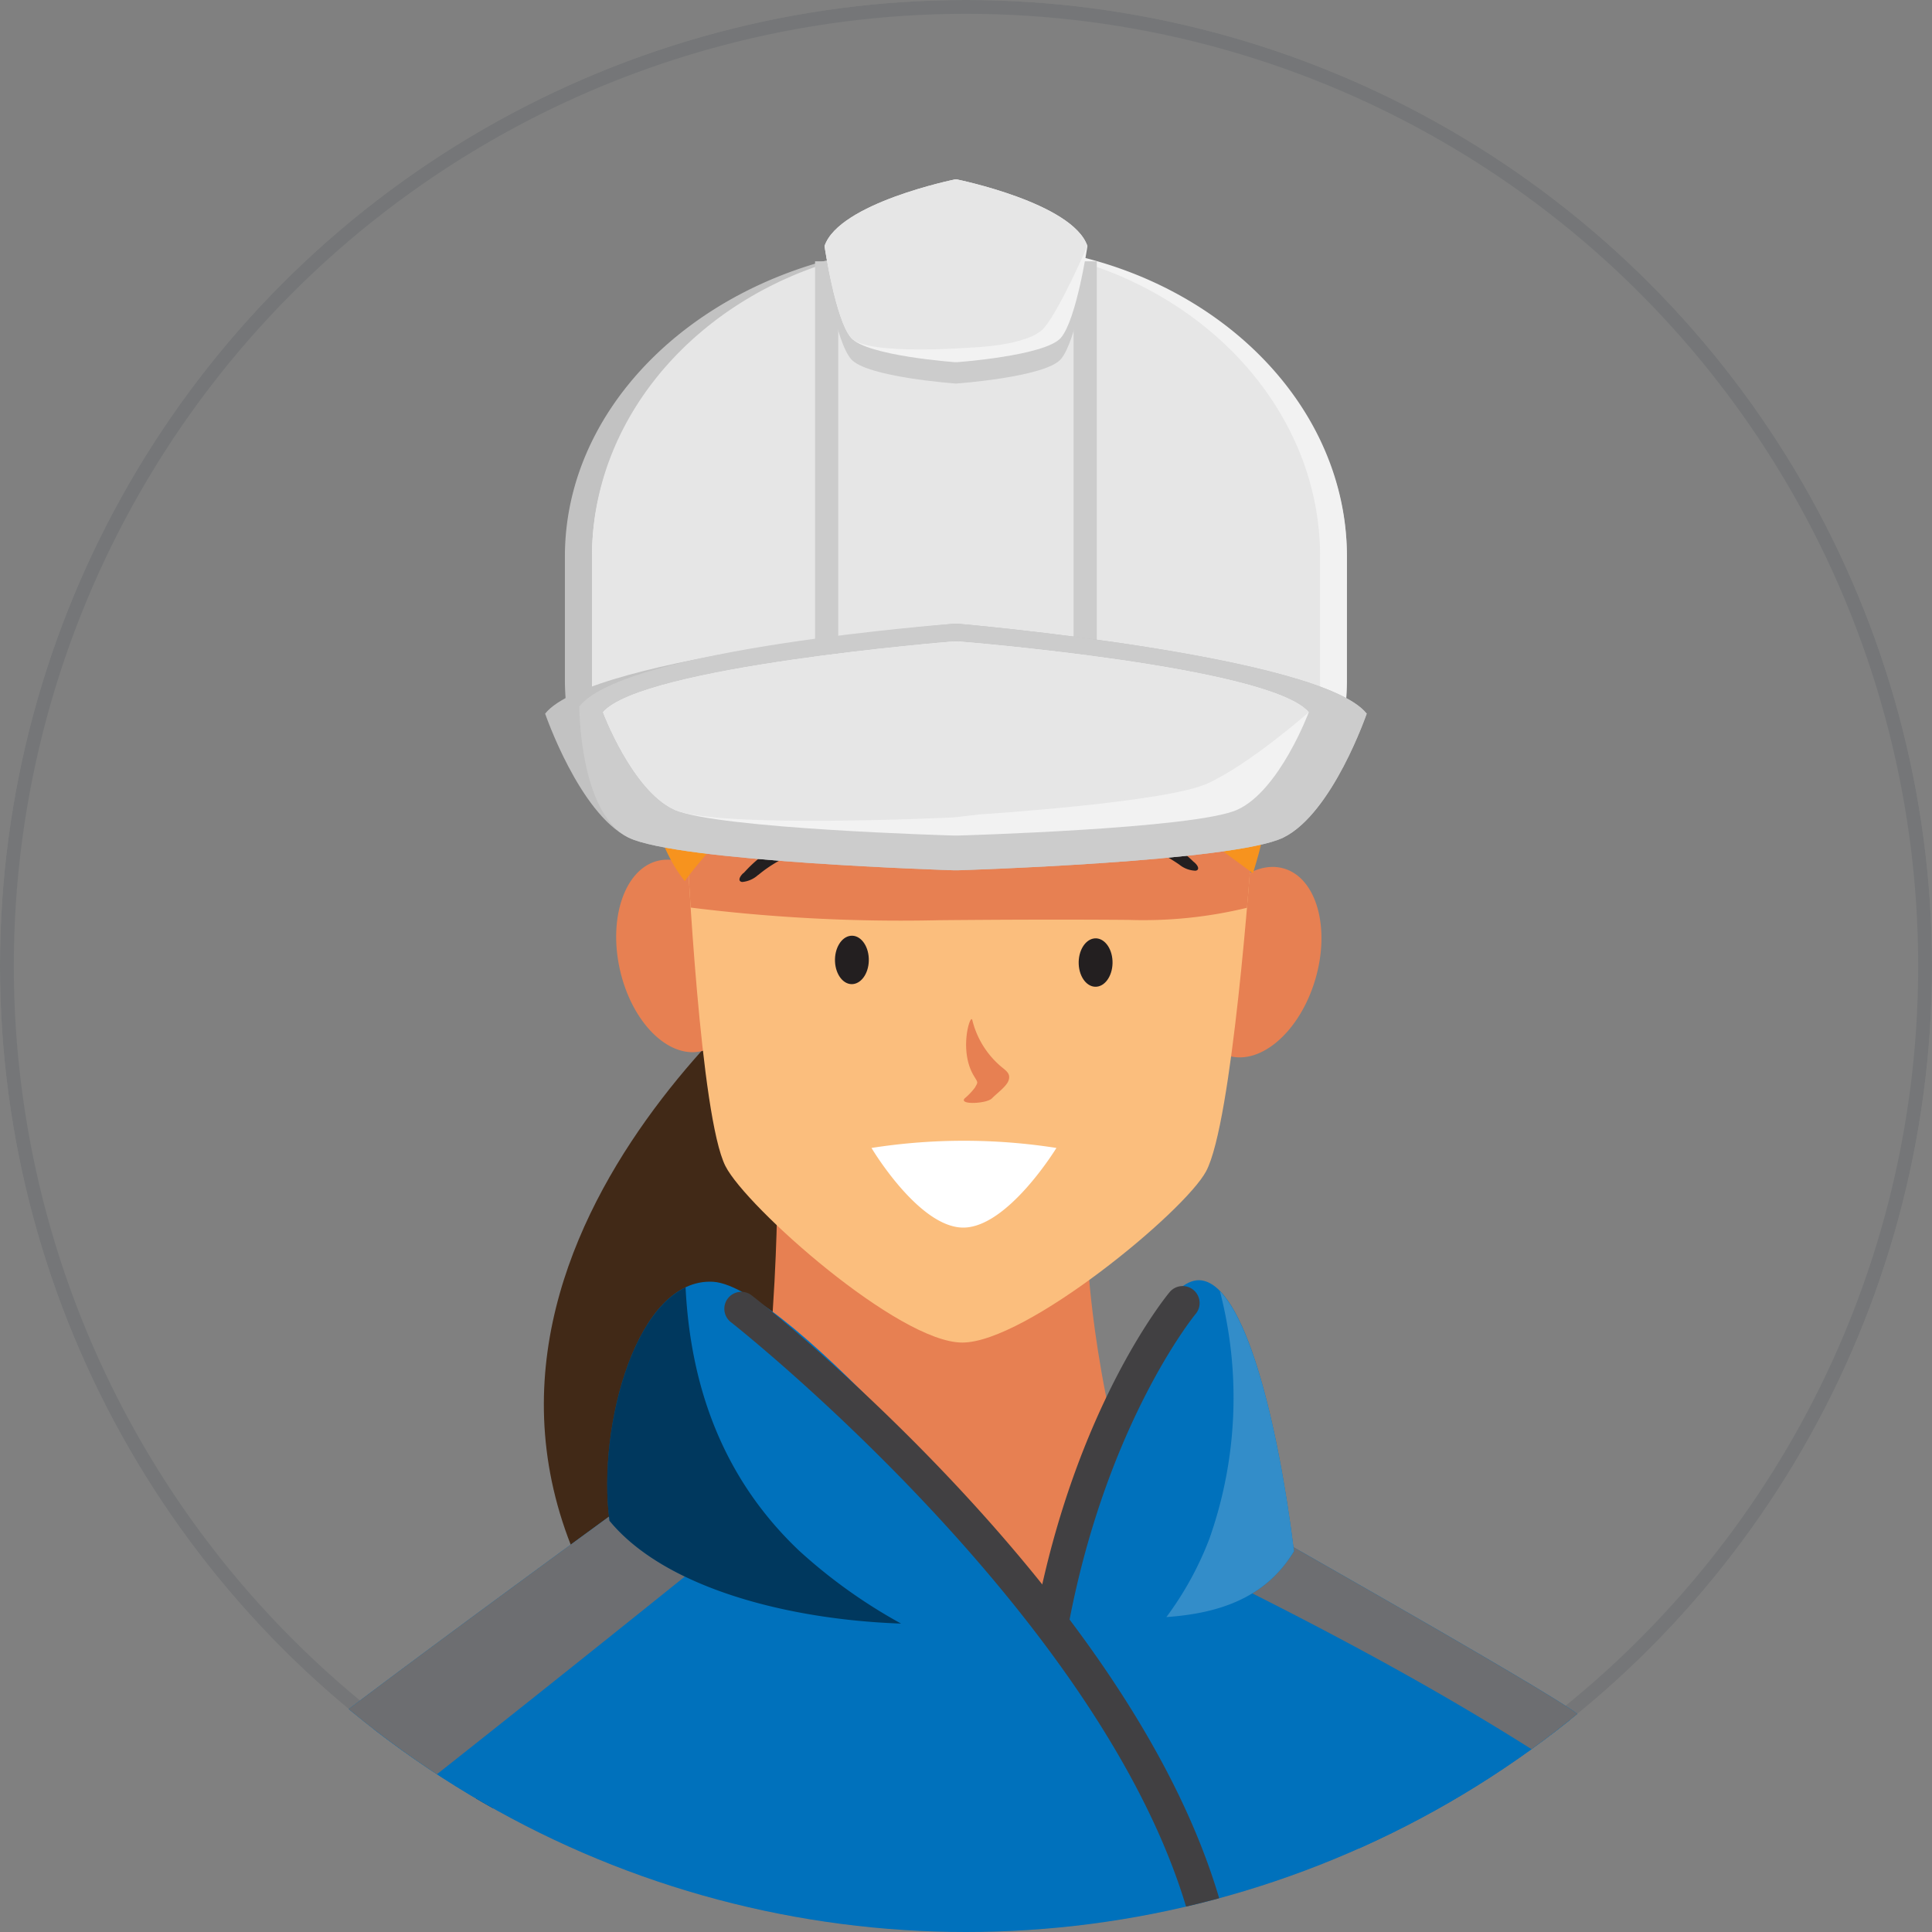 <svg xmlns="http://www.w3.org/2000/svg" xmlns:xlink="http://www.w3.org/1999/xlink" width="140" height="140" viewBox="0 0 140 140">
  <rect x="0" y="0" width="140" height="140" fill="#808080" stroke="none"/>
  <defs>
    <clipPath id="clip-path">
      <circle id="楕円形_166" data-name="楕円形 166" cx="70" cy="70" r="70" transform="translate(329 1842)" fill="#fff" stroke="#102030" stroke-width="1" opacity="0.2"/>
    </clipPath>
  </defs>
  <g id="画像" transform="translate(-329 -1842)">
    <g id="マスクグループ_6" data-name="マスクグループ 6" clip-path="url(#clip-path)">
      <g id="楕円形_167" data-name="楕円形 167" transform="translate(329 1842)" fill="none" stroke="#102030" stroke-width="1" opacity="0.1">
        <circle cx="70" cy="70" r="70" stroke="none"/>
        <circle cx="70" cy="70" r="69.5" fill="none"/>
      </g>
      <g id="グループ_8304" data-name="グループ 8304" transform="translate(328 1855)">
        <g id="グループ_8303" data-name="グループ 8303">
          <g id="グループ_8302" data-name="グループ 8302">
            <path id="パス_26248" data-name="パス 26248" d="M1191.618,215.452s-25.42,61.993-22.226,90.5c0,0,11.771,16.666,19.413,3.932.736-1.229,14.251-51.356,14.251-51.356S1218.359,203.86,1191.618,215.452Z" transform="translate(-1169.115 -101.601)" fill="#0071bc"/>
            <path id="パス_26249" data-name="パス 26249" d="M1169.411,240.46c.771-7.735,4.594-14.557,7.461-21.7,6.3,11-1.978,40.612-1.978,40.612s-1.4,5.209-3.33,12.3C1170.462,261.262,1168.384,250.753,1169.411,240.46Z" transform="translate(-1140.952 -102.447)" opacity="0.5"/>
            <path id="パス_26250" data-name="パス 26250" d="M1036.071,213.1s15.929,57.342,21.335,62.748,25.555,22.852,25.555,22.852l-7.617,13.27s-29.977-12.778-38.824-26.293-13.023-44.229-13.023-44.229S1009.413,214.335,1036.071,213.1Z" transform="translate(-920.999 -101.473)" fill="#0071bc"/>
            <g id="グループ_8231" data-name="グループ 8231" transform="translate(40.406 55.507)">
              <path id="パス_26251" data-name="パス 26251" d="M1153.7,145.33s-30.231,22.053-15.65,47.66l20.271,2.022s-2.131-34.743,1.781-41.146S1153.7,145.33,1153.7,145.33Z" transform="translate(-1134.072 -145.33)" fill="#412917"/>
            </g>
            <g id="グループ_8233" data-name="グループ 8233" transform="translate(21.348 221.877)">
              <path id="パス_26252" data-name="パス 26252" d="M1124.858,594.827c.618-.023,1.23-.051,1.843-.079C1126.088,594.776,1125.476,594.8,1124.858,594.827Z" transform="translate(-1073.101 -388.964)" fill="#f7941e"/>
              <path id="パス_26253" data-name="パス 26253" d="M1121.549,579.7l-.5.028Z" transform="translate(-1064.793 -386.377)" fill="#f7941e"/>
              <path id="パス_26254" data-name="パス 26254" d="M1126.7,579.892c-.613.028-1.226.055-1.843.079C1125.476,579.947,1126.088,579.92,1126.7,579.892Z" transform="translate(-1073.101 -386.41)" fill="#f7941e"/>
              <path id="パス_26255" data-name="パス 26255" d="M1121.047,594.582l.5-.028Z" transform="translate(-1064.793 -388.931)" fill="#f7941e"/>
              <g id="グループ_8232" data-name="グループ 8232">
                <path id="パス_26256" data-name="パス 26256" d="M1084.678,477.312s-1.712-108.9,2.58-129.575l79.12-1.5s3.656,67.387-10.106,138.442c-.44,2.276-4.106,26.952-7.176,52.654a204.11,204.11,0,0,1-21.154,2.225l-.5.028q-1.32.072-2.654.133c-.244.012-.49.021-.734.031,1.173-19.172,3.31-40.106,7.178-57.14l-5.989-49.982,4.319-32.729s-15.409,77.939-21.417,91.194c-2.649,5.845-6.61,26.925-10.214,48.671-8.055-.293-16.087-.844-23.83-1.639A432.2,432.2,0,0,1,1084.678,477.312Z" transform="translate(-1071.186 -346.241)" fill="#0071bc"/>
                <path id="パス_26257" data-name="パス 26257" d="M1118.094,408.059l1.077-8.156s-.617,3.12-1.642,8.17a170.13,170.13,0,0,1-43.429-5.147c.284-24.126,1.038-46.844,2.769-55.189l79.12-1.5s1.283,23.674-.535,57.75A199.938,199.938,0,0,1,1118.094,408.059Z" transform="translate(-1060.797 -346.241)" opacity="0.5"/>
                <path id="パス_26258" data-name="パス 26258" d="M1101.986,594.137l.5-.028a184.712,184.712,0,0,0,19.734-2.143c-2.19,20.073-3.63,38.654-2.451,45.3H1097.28s-.372-18.8.674-42.938q.691-.029,1.378-.059C1100.221,594.228,1101.108,594.186,1101.986,594.137Z" transform="translate(-1045.732 -388.486)" fill="#0071bc"/>
                <path id="パス_26259" data-name="パス 26259" d="M1177.86,638.348l-18.135.083s-.5-18.88,1.725-45.852c7.429.815,15.185,1.4,22.994,1.744C1180.76,617.539,1177.86,638.348,1177.86,638.348Z" transform="translate(-1159.678 -388.591)" fill="#0071bc"/>
                <path id="パス_26260" data-name="パス 26260" d="M1182.262,579.607c-.676,4.078-1.337,8.175-1.977,12.2-7.81-.342-15.565-.929-22.994-1.744.319-3.873.7-7.925,1.141-12.1C1166.175,578.763,1174.207,579.314,1182.262,579.607Z" transform="translate(-1155.519 -386.079)" fill="#6d6e71"/>
                <path id="パス_26261" data-name="パス 26261" d="M1099.533,579.264l.5-.028a204.109,204.109,0,0,0,21.154-2.225c-.494,4.133-.973,8.287-1.42,12.384a184.729,184.729,0,0,1-19.734,2.143l-.5.028c-.878.049-1.765.091-2.654.132q-.688.031-1.378.059c.172-3.985.385-8.113.643-12.329.244-.01.49-.02.734-.031Q1098.214,579.337,1099.533,579.264Z" transform="translate(-1043.279 -385.915)" fill="#6d6e71"/>
              </g>
              <path id="パス_26262" data-name="パス 26262" d="M1121.653,594.72c.889-.041,1.776-.084,2.654-.132Q1122.987,594.66,1121.653,594.72Z" transform="translate(-1068.053 -388.937)" fill="#6d6e71"/>
              <path id="パス_26263" data-name="パス 26263" d="M1124.307,579.732q-1.32.072-2.654.133C1122.542,579.824,1123.429,579.782,1124.307,579.732Z" transform="translate(-1068.053 -386.383)" fill="#00558d"/>
            </g>
            <g id="グループ_8234" data-name="グループ 8234" transform="translate(16.683 437.022)">
              <path id="パス_26264" data-name="パス 26264" d="M1154.29,606.167s19.837-.46,32.753.462l-2.593,30.254c.63,6.466,3.731,9.5,3.731,13.344,0,3.94.47,10.507-14.061,10.507s-17.81-5.691-17.81-10.507c0-4.752.686-5.257,1.943-13.579C1157.1,630.494,1154.29,614.715,1154.29,606.167Z" transform="translate(-1154.29 -606.052)" fill="#231f20"/>
              <path id="パス_26265" data-name="パス 26265" d="M1158.418,636.656c-1.159-6.154-3.964-21.933-3.964-30.481,0,0,1.894-.043,4.88-.076-1.132,11.125-1.076,21.754,1.521,32.822,2.4-1.206,7.041-2.371,14.923-.146,0,0-9.381,1.963-13.578,5.918-.025.07-.055.139-.075.213a11.619,11.619,0,0,0,3.316,11.268c8.069,2.61,17.008,2.426,22.77-2.8-.5,3.555-2.854,7.361-13.9,7.367l-.03,0-.1,0c-.818,0-1.6-.022-2.347-.059-.274-.014-.525-.038-.79-.056-.492-.033-.98-.069-1.442-.117-.285-.03-.552-.067-.826-.1-.41-.052-.813-.108-1.2-.172-.267-.045-.522-.094-.777-.144-.359-.07-.707-.147-1.042-.227q-.363-.087-.707-.18c-.321-.089-.627-.183-.925-.281-.209-.068-.42-.136-.618-.208-.3-.108-.575-.226-.849-.344-.17-.073-.347-.142-.508-.219-.3-.144-.584-.3-.859-.452-.105-.06-.223-.115-.324-.176a11.6,11.6,0,0,1-1-.675c-.119-.091-.221-.189-.333-.282-.181-.151-.364-.3-.528-.456-.12-.116-.226-.235-.338-.354-.131-.141-.262-.281-.379-.425s-.2-.26-.3-.392-.2-.277-.289-.419-.172-.278-.251-.42-.146-.274-.214-.412-.141-.293-.2-.443c-.056-.133-.1-.267-.15-.4-.055-.155-.112-.308-.157-.465-.036-.122-.06-.245-.091-.368-.041-.168-.085-.335-.116-.5v0h0a9.866,9.866,0,0,1-.157-1.75C1156.475,645.483,1157.161,644.978,1158.418,636.656Z" transform="translate(-1154.454 -606.06)" fill="#1e120d"/>
            </g>
            <g id="グループ_8235" data-name="グループ 8235" transform="translate(53.069 73.272)">
              <path id="パス_26266" data-name="パス 26266" d="M1113.791,166.783s0,19.524-3.9,27.611,25.659,17.014,25.659,17.014,12.551-8.089,7.251-15.619-6.414-22.591-6.414-22.591Z" transform="translate(-1109.531 -166.783)" fill="#e78052"/>
            </g>
            <g id="グループ_8240" data-name="グループ 8240" transform="translate(22.469 79.768)">
              <g id="グループ_8237" data-name="グループ 8237" transform="translate(0 10.464)">
                <path id="パス_26267" data-name="パス 26267" d="M1116.059,383.92c.665,0,1.327-.007,1.989-.012C1117.386,383.913,1116.724,383.919,1116.059,383.92Z" transform="translate(-1058.282 -221.072)" fill="#f7941e"/>
                <path id="パス_26268" data-name="パス 26268" d="M1104.17,383.553q-.917.042-1.843.079C1102.945,383.608,1103.558,383.58,1104.17,383.553Z" transform="translate(-1033.034 -221.011)" fill="#f7941e"/>
                <path id="パス_26269" data-name="パス 26269" d="M1099.019,383.359l-.5.028Z" transform="translate(-1024.726 -220.977)" fill="#f7941e"/>
                <path id="パス_26270" data-name="パス 26270" d="M1118.048,277.358c-.662-.006-1.324-.01-1.989-.012C1116.724,277.346,1117.386,277.353,1118.048,277.358Z" transform="translate(-1058.282 -202.752)" fill="#f7941e"/>
                <path id="パス_26271" data-name="パス 26271" d="M1122.971,277.358q-.736,0-1.473.01C1121.991,277.362,1122.48,277.361,1122.971,277.358Z" transform="translate(-1067.709 -202.754)" fill="#f7941e"/>
                <path id="パス_26272" data-name="パス 26272" d="M1116.059,398.776c.665,0,1.327-.007,1.989-.011C1117.386,398.769,1116.724,398.775,1116.059,398.776Z" transform="translate(-1058.282 -223.626)" fill="#f7941e"/>
                <path id="パス_26273" data-name="パス 26273" d="M1118.048,292.213c-.662,0-1.324-.01-1.989-.012C1116.724,292.2,1117.386,292.208,1118.048,292.213Z" transform="translate(-1058.282 -205.306)" fill="#f7941e"/>
                <path id="パス_26274" data-name="パス 26274" d="M1108.92,383.714c-.841.027-1.683.054-2.531.075C1107.237,383.768,1108.079,383.741,1108.92,383.714Z" transform="translate(-1041.147 -221.038)" fill="#f7941e"/>
                <path id="パス_26275" data-name="パス 26275" d="M1121.5,398.754l1.473.01C1122.48,398.761,1121.991,398.759,1121.5,398.754Z" transform="translate(-1067.709 -223.624)" fill="#f7941e"/>
                <path id="パス_26276" data-name="パス 26276" d="M1122.971,383.908c-.491,0-.98,0-1.473-.01Q1122.236,383.905,1122.971,383.908Z" transform="translate(-1067.709 -221.07)" fill="#f7941e"/>
                <path id="パス_26277" data-name="パス 26277" d="M1110.841,398.736q1.328-.017,2.647-.046C1112.608,398.708,1111.728,398.726,1110.841,398.736Z" transform="translate(-1049.401 -223.613)" fill="#f7941e"/>
                <path id="パス_26278" data-name="パス 26278" d="M1102.328,398.487c.617-.024,1.23-.051,1.843-.079Q1103.254,398.451,1102.328,398.487Z" transform="translate(-1033.034 -223.565)" fill="#f7941e"/>
                <path id="パス_26279" data-name="パス 26279" d="M1106.389,398.644c.848-.022,1.69-.048,2.531-.076C1108.08,398.6,1107.238,398.623,1106.389,398.644Z" transform="translate(-1041.147 -223.592)" fill="#f7941e"/>
                <path id="パス_26280" data-name="パス 26280" d="M1113.488,383.835c-.879.018-1.76.035-2.647.046Q1112.169,383.864,1113.488,383.835Z" transform="translate(-1049.401 -221.059)" fill="#f7941e"/>
                <path id="パス_26281" data-name="パス 26281" d="M1098.516,398.242l.5-.028Z" transform="translate(-1024.726 -223.531)" fill="#f7941e"/>
                <path id="パス_26282" data-name="パス 26282" d="M1118.457,413.633h0Z" transform="translate(-1060.747 -226.182)" fill="#f7941e"/>
                <path id="パス_26283" data-name="パス 26283" d="M1121.5,292.223c.493-.006.982-.007,1.473-.01Z" transform="translate(-1067.709 -205.308)" fill="#f7941e"/>
                <path id="パス_26284" data-name="パス 26284" d="M1136.688,413.246c.156.007.312.017.469.022Z" transform="translate(-1094.474 -226.116)" fill="#f7941e"/>
                <path id="パス_26285" data-name="パス 26285" d="M1110.841,292.233c.887.011,1.767.028,2.647.046Q1112.168,292.251,1110.841,292.233Z" transform="translate(-1049.401 -205.311)" fill="#f7941e"/>
                <path id="パス_26286" data-name="パス 26286" d="M1120.14,413.313c4.289.165,8.578.253,12.829.263C1128.727,413.576,1124.432,413.487,1120.14,413.313Z" transform="translate(-1076.582 -226.127)" fill="#f7941e"/>
                <path id="パス_26287" data-name="パス 26287" d="M1108.92,277.539c-.841-.028-1.683-.055-2.531-.075C1107.238,277.485,1108.08,277.511,1108.92,277.539Z" transform="translate(-1041.147 -202.772)" fill="#f7941e"/>
                <path id="パス_26288" data-name="パス 26288" d="M1104.17,277.7c-.613-.027-1.226-.055-1.843-.079Q1103.253,277.656,1104.17,277.7Z" transform="translate(-1033.034 -202.799)" fill="#f7941e"/>
                <path id="パス_26289" data-name="パス 26289" d="M1099.019,277.9l-.5-.028Z" transform="translate(-1024.726 -202.843)" fill="#f7941e"/>
                <path id="パス_26290" data-name="パス 26290" d="M1113.488,277.424q-1.319-.029-2.647-.047C1111.728,277.389,1112.608,277.405,1113.488,277.424Z" transform="translate(-1049.401 -202.757)" fill="#f7941e"/>
                <path id="パス_26291" data-name="パス 26291" d="M1106.389,292.319c.849.021,1.691.047,2.531.075C1108.079,292.366,1107.237,292.34,1106.389,292.319Z" transform="translate(-1041.147 -205.326)" fill="#f7941e"/>
                <path id="パス_26292" data-name="パス 26292" d="M1098.516,292.731l.5.028Z" transform="translate(-1024.726 -205.397)" fill="#f7941e"/>
                <path id="パス_26293" data-name="パス 26293" d="M1102.328,292.476q.925.036,1.843.079C1103.558,292.526,1102.945,292.5,1102.328,292.476Z" transform="translate(-1033.034 -205.353)" fill="#f7941e"/>
                <path id="パス_26294" data-name="パス 26294" d="M1135.632,413.273c.291.012.583.022.875.033Z" transform="translate(-1092.949 -226.12)" fill="#00558d"/>
                <path id="パス_26295" data-name="パス 26295" d="M1119.336,413.636c-.264,0-.53,0-.794,0,.441,0,.884,0,1.323,0C1119.688,413.633,1119.513,413.636,1119.336,413.636Z" transform="translate(-1062.156 -226.182)" fill="#00558d"/>
                <path id="パス_26296" data-name="パス 26296" d="M1114.037,398.762c.56,0,1.119-.008,1.674-.016C1115.155,398.753,1114.6,398.757,1114.037,398.762Z" transform="translate(-1054.271 -223.623)" fill="#6d6e71"/>
                <path id="パス_26297" data-name="パス 26297" d="M1099.123,398.38c.889-.041,1.777-.083,2.654-.132Q1100.458,398.32,1099.123,398.38Z" transform="translate(-1027.987 -223.537)" fill="#6d6e71"/>
                <path id="パス_26298" data-name="パス 26298" d="M1104.553,398.557q.762-.025,1.52-.054Q1105.316,398.533,1104.553,398.557Z" transform="translate(-1036.78 -223.581)" fill="#6d6e71"/>
                <path id="パス_26299" data-name="パス 26299" d="M1120.38,398.779c-.638,0-1.279-.01-1.919-.013.839.006,1.679.011,2.515.01C1120.776,398.776,1120.579,398.779,1120.38,398.779Z" transform="translate(-1063.199 -223.626)" fill="#6d6e71"/>
                <path id="パス_26300" data-name="パス 26300" d="M1109.446,398.685c.386-.008.771-.015,1.155-.025C1110.217,398.67,1109.832,398.677,1109.446,398.685Z" transform="translate(-1045.359 -223.608)" fill="#6d6e71"/>
                <path id="パス_26301" data-name="パス 26301" d="M1115.711,383.891c-.556.007-1.116.01-1.674.014Q1114.877,383.9,1115.711,383.891Z" transform="translate(-1054.271 -221.069)" fill="#00558d"/>
                <path id="パス_26302" data-name="パス 26302" d="M1118.461,383.91c.839.007,1.679.011,2.515.01-.2,0-.4,0-.6,0C1119.742,383.924,1119.1,383.914,1118.461,383.91Z" transform="translate(-1063.199 -221.072)" fill="#00558d"/>
                <path id="パス_26303" data-name="パス 26303" d="M1101.777,383.393q-1.319.072-2.654.133C1100.012,383.484,1100.9,383.442,1101.777,383.393Z" transform="translate(-1027.987 -220.983)" fill="#00558d"/>
                <path id="パス_26304" data-name="パス 26304" d="M1106.073,383.648l-1.52.055C1105.061,383.684,1105.568,383.668,1106.073,383.648Z" transform="translate(-1036.78 -221.027)" fill="#00558d"/>
                <path id="パス_26305" data-name="パス 26305" d="M1110.6,383.8c-.384.01-.769.017-1.155.026C1109.832,383.821,1110.217,383.814,1110.6,383.8Z" transform="translate(-1045.359 -221.054)" fill="#00558d"/>
                <g id="グループ_8236" data-name="グループ 8236">
                  <path id="パス_26306" data-name="パス 26306" d="M1141.377,262.3c-.877-.049-1.765-.091-2.654-.133-.613-.027-1.225-.055-1.843-.079-.5-.02-1.013-.036-1.52-.054-.841-.028-1.683-.054-2.531-.075-.384-.01-.769-.017-1.155-.025q-1.319-.029-2.647-.047-.833-.01-1.674-.014c-.663-.006-1.324-.011-1.989-.012-.836,0-1.676,0-2.515.01q-.736,0-1.472.01a349.193,349.193,0,0,0-43.172,3.156l.267-7.956s-12.032-45.019-10.795-46.256c1.94-1.942,31.724-23.558,31.724-23.558s6.561,13.84,19.632,13.84,9.533-11.341,9.533-11.341,30.334,17.058,31.918,18.523,7.008,50.432,7.008,50.432l-.225,6.829a165.243,165.243,0,0,0-25.386-3.223Z" transform="translate(-1067.587 -187.265)" fill="#0071bc"/>
                  <path id="パス_26307" data-name="パス 26307" d="M1147.08,219.481c-1.077-4.872-1.7-8.328-1.365-8.658,1.94-1.942,31.724-23.558,31.724-23.558a29.537,29.537,0,0,0,3.469,5.26Q1164.1,206.137,1147.08,219.481Z" transform="translate(-1145.625 -187.265)" fill="#6d6e71"/>
                  <path id="パス_26308" data-name="パス 26308" d="M1074.607,195.987a11.508,11.508,0,0,0-.123-5.7s30.334,17.058,31.918,18.523c.309.286.765,2.391,1.3,5.572C1097.256,207.25,1086,201.489,1074.607,195.987Z" transform="translate(-1013.506 -187.784)" fill="#6d6e71"/>
                  <path id="パス_26309" data-name="パス 26309" d="M1134.249,367.715q-1.319.072-2.654.133-.917.042-1.843.079l-1.52.055c-.84.027-1.683.054-2.531.075-.384.01-.769.017-1.155.025-.879.019-1.76.036-2.647.047-.556.007-1.116.011-1.674.014-.662,0-1.324.011-1.989.012-.2,0-.4,0-.6,0-.638,0-1.279-.01-1.919-.014-.491,0-.98,0-1.472-.01a355.861,355.861,0,0,1-45.912-3.421l2.329-69.4a358.91,358.91,0,0,1,43.583-3.09c.492,0,.981-.007,1.472-.01.639,0,1.281-.013,1.919-.013.2,0,.4,0,.6,0,.665,0,1.327.007,1.989.012.558,0,1.118.007,1.674.015.887.011,1.767.027,2.647.046l1.155.025c.849.021,1.691.047,2.531.075q.763.026,1.52.055.927.036,1.843.079,1.335.06,2.654.132l.5.028a192.04,192.04,0,0,1,24.991,2.9l-2.3,69.629a199.821,199.821,0,0,1-22.7,2.485Z" transform="translate(-1060.459 -205.305)" fill="#0071bc"/>
                  <path id="パス_26310" data-name="パス 26310" d="M1121.582,310.8c-8.279-3.637-14.4,3.976-20.54,8.4-5.425,3.909-11.734,5.891-18.127,7.638-4.438,1.214-8.808,2.71-13.2,4.133l.364-10.823a79.65,79.65,0,0,0,20.617-7.431c4.107-2.079,8.1-4.377,12.1-6.652,3.656-2.079,9.111-3.466,12.144-6.325,2.179-2.052.816-3.743,2.108-5.763a20.8,20.8,0,0,1,1.276-1.779h.156c.665,0,1.327.007,1.989.012.558,0,1.118.007,1.674.015.887.011,1.767.027,2.646.046l1.155.025c.849.021,1.691.047,2.531.075l1.166.041a20.115,20.115,0,0,0,2.715,1.385c3.375,1.369,7.73,1.26,10.85,2.8,4.455,2.2,4.477,8.687,5.249,12.869,1.33,7.207,2.318,14.719,8.455,19.53a19.741,19.741,0,0,0,1.93,1.3l-.576,17.481c-4.132-.716-8.339-2.113-10.619-2.721A159.2,159.2,0,0,0,1130,341.9c-3.316-.49-8.057-.157-11.075-1.6-6.9-3.3,1.919-21.92,3.6-27.748A1.643,1.643,0,0,0,1121.582,310.8Z" transform="translate(-1060.71 -205.305)" opacity="0.5"/>
                  <path id="パス_26311" data-name="パス 26311" d="M1076.956,316.109c-1.4-5.672-.72-18.724-6.848-21.817a8.634,8.634,0,0,0-1.771-.634c5.528.537,10.787,1.243,15.589,2.165l-.989,29.981A17.479,17.479,0,0,1,1076.956,316.109Z" transform="translate(-984.641 -205.556)" fill="#00558d"/>
                  <path id="パス_26312" data-name="パス 26312" d="M1118.229,398l1.472.01c.839.006,1.679.011,2.515.01.665,0,1.327-.007,1.989-.011.56,0,1.119-.008,1.674-.016q1.328-.017,2.646-.046l1.155-.025c.848-.022,1.69-.048,2.531-.076.507-.017,1.015-.034,1.52-.054.618-.023,1.23-.051,1.843-.079.889-.041,1.777-.083,2.654-.132l.5-.028a175.989,175.989,0,0,0,22.294-2.587l-.332,10.072c-25.3,8.184-59.166,6.156-89.1-1.23l.316-9.419A345.239,345.239,0,0,0,1118.229,398Z" transform="translate(-1064.44 -222.874)" fill="#0071bc"/>
                  <path id="パス_26313" data-name="パス 26313" d="M1137.428,395.071c-.877.05-1.765.092-2.654.132-.613.027-1.226.056-1.843.079-.5.02-1.013.037-1.52.054-.841.028-1.683.055-2.531.076l-1.155.025q-1.319.029-2.646.046c-.556.007-1.115.011-1.674.016-.662,0-1.324.009-1.989.011-.836,0-1.676,0-2.515-.01l-1.472-.01a345.237,345.237,0,0,1-46.319-3.611l.407-12.112a355.863,355.863,0,0,0,45.912,3.421c.492.006.981.007,1.472.01.639,0,1.281.014,1.919.014.2,0,.4,0,.6,0,.665,0,1.327-.007,1.989-.012.558,0,1.118-.007,1.674-.014.887-.012,1.767-.028,2.646-.047.386-.007.771-.015,1.155-.025.849-.021,1.691-.047,2.531-.075l1.52-.055q.927-.036,1.843-.079,1.335-.061,2.654-.133l.5-.028a199.821,199.821,0,0,0,22.7-2.485l-.4,12.2a175.987,175.987,0,0,1-22.294,2.587Z" transform="translate(-1063.638 -220.36)" fill="#6d6e71"/>
                  <path id="パス_26314" data-name="パス 26314" d="M1131.442,290.086q-1.319-.072-2.654-.132-.917-.042-1.843-.079-.756-.03-1.52-.055c-.841-.028-1.683-.055-2.531-.075l-1.155-.025c-.88-.019-1.76-.036-2.647-.046-.557-.007-1.116-.011-1.674-.015-.663,0-1.324-.011-1.989-.012-.2,0-.4,0-.6,0-.638,0-1.279.01-1.919.013-.491,0-.98,0-1.472.01a358.9,358.9,0,0,0-43.583,3.09l.411-12.236a349.193,349.193,0,0,1,43.172-3.156q.737-.007,1.472-.01c.839-.007,1.679-.011,2.515-.01.665,0,1.327.006,1.989.012q.84.005,1.674.014,1.328.017,2.647.047c.386.007.771.015,1.155.025.848.022,1.69.047,2.531.075.507.017,1.015.034,1.52.054.618.024,1.231.051,1.843.079.889.041,1.777.084,2.654.133l.5.028a165.243,165.243,0,0,1,25.386,3.223l-.4,11.984a192.036,192.036,0,0,0-24.991-2.9Z" transform="translate(-1057.652 -202.752)" fill="#6d6e71"/>
                </g>
                <path id="パス_26315" data-name="パス 26315" d="M1120.38,277.341c.2,0,.4,0,.6,0-.836,0-1.676,0-2.515.01C1119.1,277.351,1119.742,277.341,1120.38,277.341Z" transform="translate(-1063.199 -202.751)" fill="#6d6e71"/>
                <path id="パス_26316" data-name="パス 26316" d="M1106.073,277.609c-.505-.02-1.013-.036-1.52-.054Q1105.315,277.581,1106.073,277.609Z" transform="translate(-1036.78 -202.788)" fill="#6d6e71"/>
                <path id="パス_26317" data-name="パス 26317" d="M1110.6,277.459c-.384-.01-.769-.017-1.155-.025C1109.832,277.441,1110.217,277.449,1110.6,277.459Z" transform="translate(-1045.359 -202.767)" fill="#6d6e71"/>
                <path id="パス_26318" data-name="パス 26318" d="M1115.711,277.374q-.833-.01-1.674-.014C1114.6,277.364,1115.155,277.367,1115.711,277.374Z" transform="translate(-1054.271 -202.754)" fill="#6d6e71"/>
                <path id="パス_26319" data-name="パス 26319" d="M1101.777,277.848c-.877-.049-1.765-.091-2.654-.133Q1100.458,277.776,1101.777,277.848Z" transform="translate(-1027.987 -202.815)" fill="#6d6e71"/>
                <path id="パス_26320" data-name="パス 26320" d="M1099.123,292.571q1.335.06,2.654.132C1100.9,292.654,1100.012,292.612,1099.123,292.571Z" transform="translate(-1027.987 -205.369)" fill="#00558d"/>
                <path id="パス_26321" data-name="パス 26321" d="M1120.976,292.2c-.836,0-1.676,0-2.515.01.639,0,1.281-.013,1.919-.013C1120.579,292.2,1120.776,292.2,1120.976,292.2Z" transform="translate(-1063.199 -205.305)" fill="#00558d"/>
                <path id="パス_26322" data-name="パス 26322" d="M1109.446,292.289l1.155.025Z" transform="translate(-1045.359 -205.321)" fill="#00558d"/>
                <path id="パス_26323" data-name="パス 26323" d="M1114.037,292.215c.558,0,1.118.007,1.674.015C1115.156,292.222,1114.6,292.219,1114.037,292.215Z" transform="translate(-1054.271 -205.308)" fill="#00558d"/>
                <path id="パス_26324" data-name="パス 26324" d="M1104.553,292.41q.763.026,1.52.055Q1105.316,292.435,1104.553,292.41Z" transform="translate(-1036.78 -205.342)" fill="#00558d"/>
              </g>
              <path id="パス_26325" data-name="パス 26325" d="M1123.21,192.082c-.907-6.862,2.009-17.623,7.5-17.318s23.137,20.96,23.782,23.988C1145,200.812,1128.979,199.1,1123.21,192.082Z" transform="translate(-1100.514 -174.65)" fill="#0071bc"/>
              <path id="パス_26326" data-name="パス 26326" d="M1140.981,175.255c.351,7.089,2.632,13.77,8.217,19.071a38.257,38.257,0,0,0,7.4,5.293c-8.248-.286-17.142-2.6-21.132-7.451C1134.679,186.189,1136.792,177.256,1140.981,175.255Z" transform="translate(-1112.771 -174.736)" opacity="0.5"/>
              <path id="パス_26327" data-name="パス 26327" d="M1100.927,198.782c1.342-6.232,7.391-24.344,11.438-24.153,3.259.154,5.687,10.408,6.836,19.638C1115.663,200.1,1108.26,199.245,1100.927,198.782Z" transform="translate(-1046.905 -174.628)" fill="#0071bc"/>
              <path id="パス_26328" data-name="パス 26328" d="M1104.036,193.552a30.691,30.691,0,0,0,.773-17.954c2.517,2.575,4.4,11.057,5.364,18.836-2.044,3.37-5.38,4.5-9.246,4.773A23.562,23.562,0,0,0,1104.036,193.552Z" transform="translate(-1037.876 -174.795)" fill="#338dc9"/>
              <g id="グループ_8238" data-name="グループ 8238" transform="translate(31.042 0.856)">
                <path id="パス_26329" data-name="パス 26329" d="M1139.285,373.589a1.23,1.23,0,0,0,1.23-1.2c.027-1.312,2.772-131.369,2.46-143.985-.622-25.1-33.886-51.371-35.3-52.475a1.229,1.229,0,1,0-1.513,1.936c.336.264,33.761,26.663,34.354,50.6.311,12.559-2.431,142.557-2.46,143.87a1.23,1.23,0,0,0,1.2,1.256Z" transform="translate(-1105.686 -175.662)" fill="#414042"/>
              </g>
              <g id="グループ_8239" data-name="グループ 8239" transform="translate(53.569 0.424)">
                <path id="パス_26330" data-name="パス 26330" d="M1110.414,200.457a1.231,1.231,0,0,0,1.206-1c2.78-14.486,9.1-22.227,9.169-22.3a1.23,1.23,0,0,0-1.894-1.571c-.276.331-6.794,8.308-9.692,23.414a1.233,1.233,0,0,0,1.211,1.461Z" transform="translate(-1109.182 -175.14)" fill="#414042"/>
              </g>
            </g>
            <path id="パス_26331" data-name="パス 26331" d="M1123.236,245.973h24.723a1.691,1.691,0,0,0,1.686-1.686h0a1.691,1.691,0,0,0-1.686-1.685h-24.723a1.69,1.69,0,0,0-1.685,1.685h0A1.691,1.691,0,0,0,1123.236,245.973Z" transform="translate(-1071.959 -106.546)" fill="#414042"/>
            <path id="パス_26332" data-name="パス 26332" d="M1077.873,242.6h19.137a1.741,1.741,0,0,1,0,3.371h-19.137a1.741,1.741,0,0,1,0-3.371Z" transform="translate(-983.379 -106.546)" fill="#414042"/>
            <g id="グループ_8291" data-name="グループ 8291" transform="translate(45.649 16.638)">
              <g id="グループ_8290" data-name="グループ 8290">
                <g id="グループ_8289" data-name="グループ 8289">
                  <g id="グループ_8275" data-name="グループ 8275" transform="translate(0 10.177)">
                    <g id="グループ_8273" data-name="グループ 8273">
                      <g id="グループ_8243" data-name="グループ 8243" transform="translate(41.657 23.003)">
                        <g id="グループ_8242" data-name="グループ 8242">
                          <g id="グループ_8241" data-name="グループ 8241">
                            <path id="パス_26333" data-name="パス 26333" d="M1098.973,144.092c-1.114,3.746-.1,7.353,2.258,8.053s5.176-1.767,6.289-5.513.1-7.352-2.258-8.053S1100.085,140.345,1098.973,144.092Z" transform="translate(-1098.52 -138.459)" fill="#e78052"/>
                          </g>
                        </g>
                      </g>
                      <g id="グループ_8246" data-name="グループ 8246" transform="translate(0 22.48)">
                        <g id="グループ_8245" data-name="グループ 8245">
                          <g id="グループ_8244" data-name="グループ 8244">
                            <path id="パス_26334" data-name="パス 26334" d="M1149.354,145.774c.85,3.814,3.486,6.473,5.89,5.939s3.663-4.062,2.815-7.877-3.488-6.473-5.891-5.939S1148.505,141.959,1149.354,145.774Z" transform="translate(-1149.089 -137.829)" fill="#e78052"/>
                          </g>
                        </g>
                      </g>
                      <g id="グループ_8249" data-name="グループ 8249" transform="translate(5.079)">
                        <g id="グループ_8248" data-name="グループ 8248">
                          <g id="グループ_8247" data-name="グループ 8247">
                            <path id="パス_26335" data-name="パス 26335" d="M1125.284,110.683c19.285.207,20.254,18.314,20.3,20.5,0,.132,0,.259-.011.392-.137,2.014-1.463,20.629-3.359,24.168-1.571,2.935-13.057,12.41-17.668,12.41s-15.653-9.817-17.16-12.783c-1.818-3.579-2.743-22.219-2.838-24.235-.007-.132-.008-.258,0-.392C1104.641,128.557,1106,110.475,1125.284,110.683Z" transform="translate(-1104.544 -110.681)" fill="#fbbe7d"/>
                          </g>
                        </g>
                      </g>
                      <g id="グループ_8252" data-name="グループ 8252" transform="translate(5.079)">
                        <g id="グループ_8251" data-name="グループ 8251">
                          <g id="グループ_8250" data-name="グループ 8250">
                            <path id="パス_26336" data-name="パス 26336" d="M1145.178,136.647a31.78,31.78,0,0,1-8.586.878c-4.562-.036-9.118-.019-13.68.022a122.811,122.811,0,0,1-18.047-.915c-.181-2.766-.286-4.893-.315-5.5-.007-.132-.008-.258,0-.392.094-2.181,1.452-20.263,20.737-20.055s20.254,18.314,20.3,20.5c0,.132,0,.259-.011.392C1145.535,132.148,1145.4,134.09,1145.178,136.647Z" transform="translate(-1104.544 -110.681)" fill="#e78052"/>
                          </g>
                        </g>
                      </g>
                      <g id="グループ_8253" data-name="グループ 8253" transform="translate(5.079 0)">
                        <path id="パス_26337" data-name="パス 26337" d="M1107.817,119.673h0a.458.458,0,0,1,.026-.041q.486-.817,1.072-1.614c.108-.147.234-.287.348-.431.29-.37.59-.735.918-1.089.183-.2.381-.389.577-.583q.439-.432.917-.841c.235-.2.474-.395.725-.586.33-.251.682-.487,1.042-.72.27-.176.533-.355.821-.519.447-.254.931-.482,1.42-.7a22.209,22.209,0,0,1,9.606-1.862c19.285.207,20.254,18.314,20.3,20.5,0,.132,0,.259-.011.392-.018.26-.056.807-.113,1.555-4.608-2.678-18.489-10.882-24.18-12.188-6.358,4.453-13.3,9.22-16.562,13.375-.093-1.587-.152-2.762-.171-3.184-.007-.132-.008-.258,0-.392A25.394,25.394,0,0,1,1107.817,119.673Z" transform="translate(-1104.544 -110.681)" fill="#e78052"/>
                      </g>
                      <g id="グループ_8266" data-name="グループ 8266" transform="translate(15.856 27.991)">
                        <g id="グループ_8259" data-name="グループ 8259">
                          <g id="グループ_8258" data-name="グループ 8258">
                            <g id="グループ_8257" data-name="グループ 8257">
                              <g id="グループ_8256" data-name="グループ 8256">
                                <g id="グループ_8255" data-name="グループ 8255">
                                  <g id="グループ_8254" data-name="グループ 8254">
                                    <path id="パス_26338" data-name="パス 26338" d="M1139.276,144.487c.676-.068,1.26.66,1.306,1.627s-.465,1.8-1.141,1.873-1.26-.66-1.306-1.626S1138.6,144.555,1139.276,144.487Z" transform="translate(-1138.132 -144.483)" fill="#231f20"/>
                                  </g>
                                </g>
                              </g>
                            </g>
                          </g>
                        </g>
                        <g id="グループ_8265" data-name="グループ 8265" transform="translate(17.66 0.19)">
                          <g id="グループ_8264" data-name="グループ 8264">
                            <g id="グループ_8263" data-name="グループ 8263">
                              <g id="グループ_8262" data-name="グループ 8262">
                                <g id="グループ_8261" data-name="グループ 8261">
                                  <g id="グループ_8260" data-name="グループ 8260">
                                    <path id="パス_26339" data-name="パス 26339" d="M1117.948,144.716c.677-.068,1.261.66,1.307,1.627s-.466,1.805-1.142,1.873-1.26-.66-1.306-1.626S1117.273,144.785,1117.948,144.716Z" transform="translate(-1116.804 -144.712)" fill="#231f20"/>
                                  </g>
                                </g>
                              </g>
                            </g>
                          </g>
                        </g>
                      </g>
                      <g id="グループ_8272" data-name="グループ 8272" transform="translate(25.193 34.036)">
                        <g id="グループ_8271" data-name="グループ 8271">
                          <g id="グループ_8270" data-name="グループ 8270">
                            <g id="グループ_8269" data-name="グループ 8269">
                              <g id="グループ_8268" data-name="グループ 8268">
                                <g id="グループ_8267" data-name="グループ 8267">
                                  <path id="パス_26340" data-name="パス 26340" d="M1126.572,155.885c.326.541.306.445.085.854a4.679,4.679,0,0,1-.738.778c-.479.5,1.6.394,1.968.006.307-.323,1.046-.852,1.2-1.286.182-.516-.186-.715-.554-1.03a6.419,6.419,0,0,1-2.07-3.357C1126.329,151.323,1125.461,154.04,1126.572,155.885Z" transform="translate(-1125.848 -151.783)" fill="#e78052"/>
                                </g>
                              </g>
                            </g>
                          </g>
                        </g>
                      </g>
                    </g>
                    <g id="グループ_8274" data-name="グループ 8274" transform="translate(18.502 42.848)">
                      <path id="パス_26341" data-name="パス 26341" d="M1135.115,162.947a43.283,43.283,0,0,0-13.4,0s3.424,5.771,6.651,5.771S1135.115,162.947,1135.115,162.947Z" transform="translate(-1121.714 -162.425)" fill="#fff"/>
                    </g>
                  </g>
                  <g id="グループ_8276" data-name="グループ 8276" transform="translate(1.232)">
                    <path id="パス_26342" data-name="パス 26342" d="M1129.077,99.5c-19.4-5.325-21.162,10.2-21.162,10.2a9.976,9.976,0,0,0-4.559,3.5c-1.385,2.334-.724,14.776,3.081,19.4,2.911-4.124,15.619-16.246,15.619-16.246s3.871-.373,25.545,15.681C1152.132,117.723,1146.642,104.323,1129.077,99.5Z" transform="translate(-1102.691 -98.391)" fill="#f7931e"/>
                  </g>
                  <g id="グループ_8277" data-name="グループ 8277" transform="translate(1.233)">
                    <path id="パス_26343" data-name="パス 26343" d="M1105.367,125.64c-.2-4.183.293-9.385,3.974-12.07a8.013,8.013,0,0,1,3-1.382,2.5,2.5,0,0,0,.962-.215c.688-.471,1.039-1.688,1.355-2.423,1.279-2.984,2.02-6.492,5.222-8.011,2.778-1.317,6.355-1,9.285-.5a29.613,29.613,0,0,1,9.173,3.153,30.4,30.4,0,0,1,11.057,10.674c-2.508-6.985-8.606-12.594-18.7-15.365-19.4-5.325-21.162,10.2-21.162,10.2a9.976,9.976,0,0,0-4.559,3.5c-.97,1.637-.934,8.245.487,13.642C1105.423,126.444,1105.385,126.04,1105.367,125.64Z" transform="translate(-1104.303 -98.391)" fill="#fabe78"/>
                  </g>
                  <g id="グループ_8288" data-name="グループ 8288" transform="translate(8.936 29.714)">
                    <g id="グループ_8282" data-name="グループ 8282" transform="translate(0 0.352)">
                      <g id="グループ_8281" data-name="グループ 8281">
                        <g id="グループ_8280" data-name="グループ 8280">
                          <g id="グループ_8279" data-name="グループ 8279">
                            <g id="グループ_8278" data-name="グループ 8278">
                              <path id="パス_26344" data-name="パス 26344" d="M1146.46,136.308a3.686,3.686,0,0,1-.377-.071c-7.515-1.629-11.336,2.334-11.235,2.155a1.98,1.98,0,0,1-1.15.513c-.293-.022-.277-.308.067-.638.009.184,3.347-4.891,12.329-3.235C1146.71,135.174,1146.913,136.377,1146.46,136.308Z" transform="translate(-1133.492 -134.698)" fill="#231f20"/>
                            </g>
                          </g>
                        </g>
                      </g>
                    </g>
                    <g id="グループ_8287" data-name="グループ 8287" transform="translate(20.535)">
                      <g id="グループ_8286" data-name="グループ 8286">
                        <g id="グループ_8285" data-name="グループ 8285">
                          <g id="グループ_8284" data-name="グループ 8284">
                            <g id="グループ_8283" data-name="グループ 8283">
                              <path id="パス_26345" data-name="パス 26345" d="M1109.587,135.952a2.956,2.956,0,0,0,.338-.074,12.548,12.548,0,0,1,10.719,1.693,1.972,1.972,0,0,0,1.177.445c.29-.039.251-.325-.119-.635.036.123-3.837-4.54-11.948-2.661C1109.207,134.87,1109.183,136.02,1109.587,135.952Z" transform="translate(-1109.311 -134.273)" fill="#231f20"/>
                            </g>
                          </g>
                        </g>
                      </g>
                    </g>
                  </g>
                </g>
              </g>
            </g>
            <g id="グループ_8293" data-name="グループ 8293" transform="translate(71.127 436.42)">
              <g id="グループ_8292" data-name="グループ 8292" transform="translate(0 29.938)">
                <path id="パス_26346" data-name="パス 26346" d="M1088.367,641.479s6.366,5.7,8.894,6.044,20.477.784,20.477,14.639c-6.033,5.035-34.048,1.841-55.9.306-1.228-2.1-.54-12.675,1.145-16.69C1079.222,645.778,1085.321,642.643,1088.367,641.479Z" transform="translate(-1061.213 -641.479)" fill="#231f20"/>
                <path id="パス_26347" data-name="パス 26347" d="M1089.58,664.832c8.785,1.2,19.457,1.775,27.7-2.435a13.441,13.441,0,0,1,.441,3.341c-6.033,5.035-34.048,1.841-55.9.306a9.541,9.541,0,0,1-.609-3.762A243.822,243.822,0,0,1,1089.58,664.832Z" transform="translate(-1061.198 -645.055)" fill="#1e120d"/>
              </g>
              <path id="パス_26348" data-name="パス 26348" d="M1094.576,606.761s-.111,27.879,1.595,32.8,24.459,1.242,25.384-4.3,1.745-29.938,1.745-29.938S1115.079,606.35,1094.576,606.761Z" transform="translate(-1094.401 -605.325)" fill="#231f20"/>
            </g>
            <g id="グループ_8296" data-name="グループ 8296" transform="translate(40.503)">
              <path id="パス_26349" data-name="パス 26349" d="M1152.958,106.61c0-12.417-12.379-22.578-27.509-22.578H1123.8c-15.13,0-27.509,10.161-27.509,22.578v8.919a18.337,18.337,0,0,0,.156,2.382H1152.8a18.315,18.315,0,0,0,.156-2.382Z" transform="translate(-1094.859 -79.285)" fill="#c2c2c2"/>
              <path id="パス_26350" data-name="パス 26350" d="M1151,106.61c0-12.417-11.951-22.578-26.557-22.578h-1.589c-14.606,0-26.557,10.161-26.557,22.578v8.919a19.052,19.052,0,0,0,.151,2.382h54.4a19.076,19.076,0,0,0,.15-2.382Z" transform="translate(-1092.899 -79.285)" fill="#f2f2f2"/>
              <path id="パス_26351" data-name="パス 26351" d="M1151.4,106.61c0-12.417-11.527-22.578-25.614-22.578h-1.534c-14.088,0-25.615,10.161-25.615,22.578v8.919a19.9,19.9,0,0,0,.145,2.382h52.473a19.727,19.727,0,0,0,.145-2.382Z" transform="translate(-1095.243 -79.285)" fill="#e6e6e6"/>
              <rect id="長方形_1113" data-name="長方形 1113" width="20.416" height="28.8" transform="translate(19.559 5.935)" fill="#ccc"/>
              <rect id="長方形_1114" data-name="長方形 1114" width="17.054" height="28.8" transform="translate(21.24 5.935)" fill="#e6e6e6"/>
              <g id="グループ_8294" data-name="グループ 8294" transform="translate(20.243)">
                <path id="パス_26352" data-name="パス 26352" d="M1128.6,80.165h-.135s-8.394,1.7-9.456,4.829c0,0,.791,5.35,1.93,6.655s7.546,1.761,7.546,1.761h.1s6.408-.456,7.546-1.761,1.93-6.655,1.93-6.655C1136.993,81.862,1128.6,80.165,1128.6,80.165Z" transform="translate(-1119.007 -78.62)" fill="#ccc"/>
                <path id="パス_26353" data-name="パス 26353" d="M1128.6,78.3h-.135s-8.394,1.7-9.456,4.829c0,0,.791,5.35,1.93,6.655s7.546,1.762,7.546,1.762h.1s6.408-.457,7.546-1.762,1.93-6.655,1.93-6.655C1136.993,80,1128.6,78.3,1128.6,78.3Z" transform="translate(-1119.007 -78.299)" fill="#f2f2f2"/>
                <path id="パス_26354" data-name="パス 26354" d="M1128.6,78.3h-.135s-8.394,1.7-9.456,4.829c0,0,.791,5.35,1.93,6.655s8.685.7,8.685.7,4.145-.109,5.284-1.414,3.149-5.943,3.149-5.943C1136.993,80,1128.6,78.3,1128.6,78.3Z" transform="translate(-1119.007 -78.299)" fill="#e6e6e6"/>
              </g>
              <g id="グループ_8295" data-name="グループ 8295" transform="translate(0 32.204)">
                <path id="パス_26355" data-name="パス 26355" d="M1124.539,117.189h-.422s-26.239,2.288-29.556,6.51c0,0,2.473,7.215,6.032,8.975s23.585,2.375,23.585,2.375h.3s20.026-.615,23.585-2.375,6.032-8.975,6.032-8.975C1150.778,119.477,1124.539,117.189,1124.539,117.189Z" transform="translate(-1094.561 -117.189)" fill="#c2c2c2"/>
                <path id="パス_26356" data-name="パス 26356" d="M1122.065,117.189h-.422s-23.764,1.768-27.082,5.99c0,0,0,7.735,3.557,9.495s23.585,2.375,23.585,2.375h.3s20.026-.615,23.585-2.375,6.032-8.975,6.032-8.975C1148.3,119.477,1122.065,117.189,1122.065,117.189Z" transform="translate(-1092.087 -117.189)" fill="#ccc"/>
                <path id="パス_26357" data-name="パス 26357" d="M1125.381,118.735h-.363s-22.54,1.8-25.391,5.127c0,0,2.125,5.68,5.182,7.066s20.261,1.87,20.261,1.87h.258s17.2-.484,20.261-1.87,5.181-7.066,5.181-7.066C1147.922,120.536,1125.381,118.735,1125.381,118.735Z" transform="translate(-1095.433 -117.455)" fill="#f2f2f2"/>
                <path id="パス_26358" data-name="パス 26358" d="M1125.381,118.735h-.363s-22.54,1.8-25.391,5.127c0,0,2.125,5.68,5.182,7.066s20.239.555,20.239.555l1.922-.223s13.4-.848,16.453-2.233,7.347-5.165,7.347-5.165C1147.922,120.536,1125.381,118.735,1125.381,118.735Z" transform="translate(-1095.433 -117.455)" fill="#e6e6e6"/>
              </g>
            </g>
            <path id="パス_26359" data-name="パス 26359" d="M1096.565,300.218s2.864.169,10.875-11.975,6.64-11.534,8.021-11.816,10.263-1.254,10.263-1.254,6.947.06,7.785.855,9.24,6.373,10.079,7.167,1.053,2.752-.412,2.954-5.781-2.3-5.781-2.3l3.764,3.25-.65,3.2s-2.34,1.125-2.79-.416-4.646-2.655-4.646-2.655l-7.6.12s6.514,2.2,7.692,3.472.166,3.183.166,3.183l-1.275,1.178s1.915,1.338,1.756,1.505.652,3.007-1.881,2.993-5.481-.263-5.481-.263-4.167,6.355-7.57,7.426-6.483,1.854-6.483,1.854l-8.04,4.954Z" transform="translate(-1045.87 -112.146)" fill="#fab57a"/>
            <path id="パス_26360" data-name="パス 26360" d="M1195.211,305.418s-43.291,5.709-48.452,11.606.368,15.849,7.372,16.217S1203,318.856,1203,318.856Z" transform="translate(-1144.515 -117.345)" fill="#0071bc"/>
            <g id="グループ_8299" data-name="グループ 8299" transform="translate(86.706 144.979)">
              <g id="グループ_8297" data-name="グループ 8297">
                <path id="パス_26361" data-name="パス 26361" d="M1015.5,327.6l22.438-71.944a1.675,1.675,0,0,1,1.947-1.139l53.2,11.3c.043.009.977.688,1.018.7a4.329,4.329,0,0,0-2.124-1.806l-53.2-11.3a1.673,1.673,0,0,0-1.946,1.139L1014.4,326.5c-.281.9,1,2.809,1.887,3.07C1016.19,329.257,1015.4,327.941,1015.5,327.6Z" transform="translate(-1014.359 -253.377)" fill="#f0f1f1"/>
                <path id="パス_26362" data-name="パス 26362" d="M1091.746,266.1c-.041-.012-.072-.042-.115-.051l-53.2-11.3a1.675,1.675,0,0,0-1.947,1.139l-22.438,71.944a1.621,1.621,0,0,0,.03.979,1.643,1.643,0,0,0,1.221,1.157l53.2,11.3a1.674,1.674,0,0,0,1.946-1.139l22.439-71.945A1.66,1.66,0,0,0,1091.746,266.1Z" transform="translate(-1012.905 -253.607)" fill="#e6e7e8"/>
              </g>
              <g id="グループ_8298" data-name="グループ 8298" transform="translate(28.415 6.124)">
                <path id="パス_26363" data-name="パス 26363" d="M1073.629,261.662a1.291,1.291,0,1,0,1.29,1.29A1.292,1.292,0,0,0,1073.629,261.662Z" transform="translate(-1071.602 -260.926)" fill="#4d4d4d"/>
                <path id="パス_26364" data-name="パス 26364" d="M1075.5,262.8a2.027,2.027,0,1,1-2.026-2.026A2.029,2.029,0,0,1,1075.5,262.8Zm-.736,0a1.291,1.291,0,1,0-1.29,1.291A1.292,1.292,0,0,0,1074.766,262.8Z" transform="translate(-1071.449 -260.773)" fill="#ccc"/>
              </g>
            </g>
            <g id="グループ_8300" data-name="グループ 8300" transform="translate(4.622 156.426)">
              <path id="パス_26365" data-name="パス 26365" d="M1198.561,286.541c-.459-.176-.914-.354-1.375-.529-6.659-2.539-13.477-4.862-20.257-7,.97-3.953,2.039-7.918,3.163-11.813,7.213,2.223,14.5,4.666,21.59,7.36.46.175.917.353,1.375.529.361.139.72.279,1.08.419-.909,3.356-2.04,7.525-3.244,11.936-.181-.071-.359-.144-.541-.215C1199.758,287,1199.157,286.771,1198.561,286.541Z" transform="translate(-1176.929 -267.201)" fill="#6d6e71"/>
            </g>
            <g id="グループ_8301" data-name="グループ 8301" transform="translate(24.167 190.228)">
              <path id="パス_26366" data-name="パス 26366" d="M1171.154,310.282c4.188-.851,8.451-1.616,12.3-2.261,0,.105-.006.21-.007.315-.127,6.087-.041,12.221.143,18.314-4.076,1.308-8.259,2.608-12.112,3.73C1171.192,323.727,1171.068,316.987,1171.154,310.282Z" transform="translate(-1171.127 -308.021)" fill="#6d6e71"/>
            </g>
          </g>
        </g>
        <path id="パス_26367" data-name="パス 26367" d="M1039.688,306.582s-19.529,3.72-20.769,10.54-.62,14.879,3.72,15.809,15.189,2.17,19.529-4.959S1044.958,309.992,1039.688,306.582Z" transform="translate(-881.546 -117.545)" fill="#fab57a"/>
      </g>
    </g>
  </g>
</svg>
